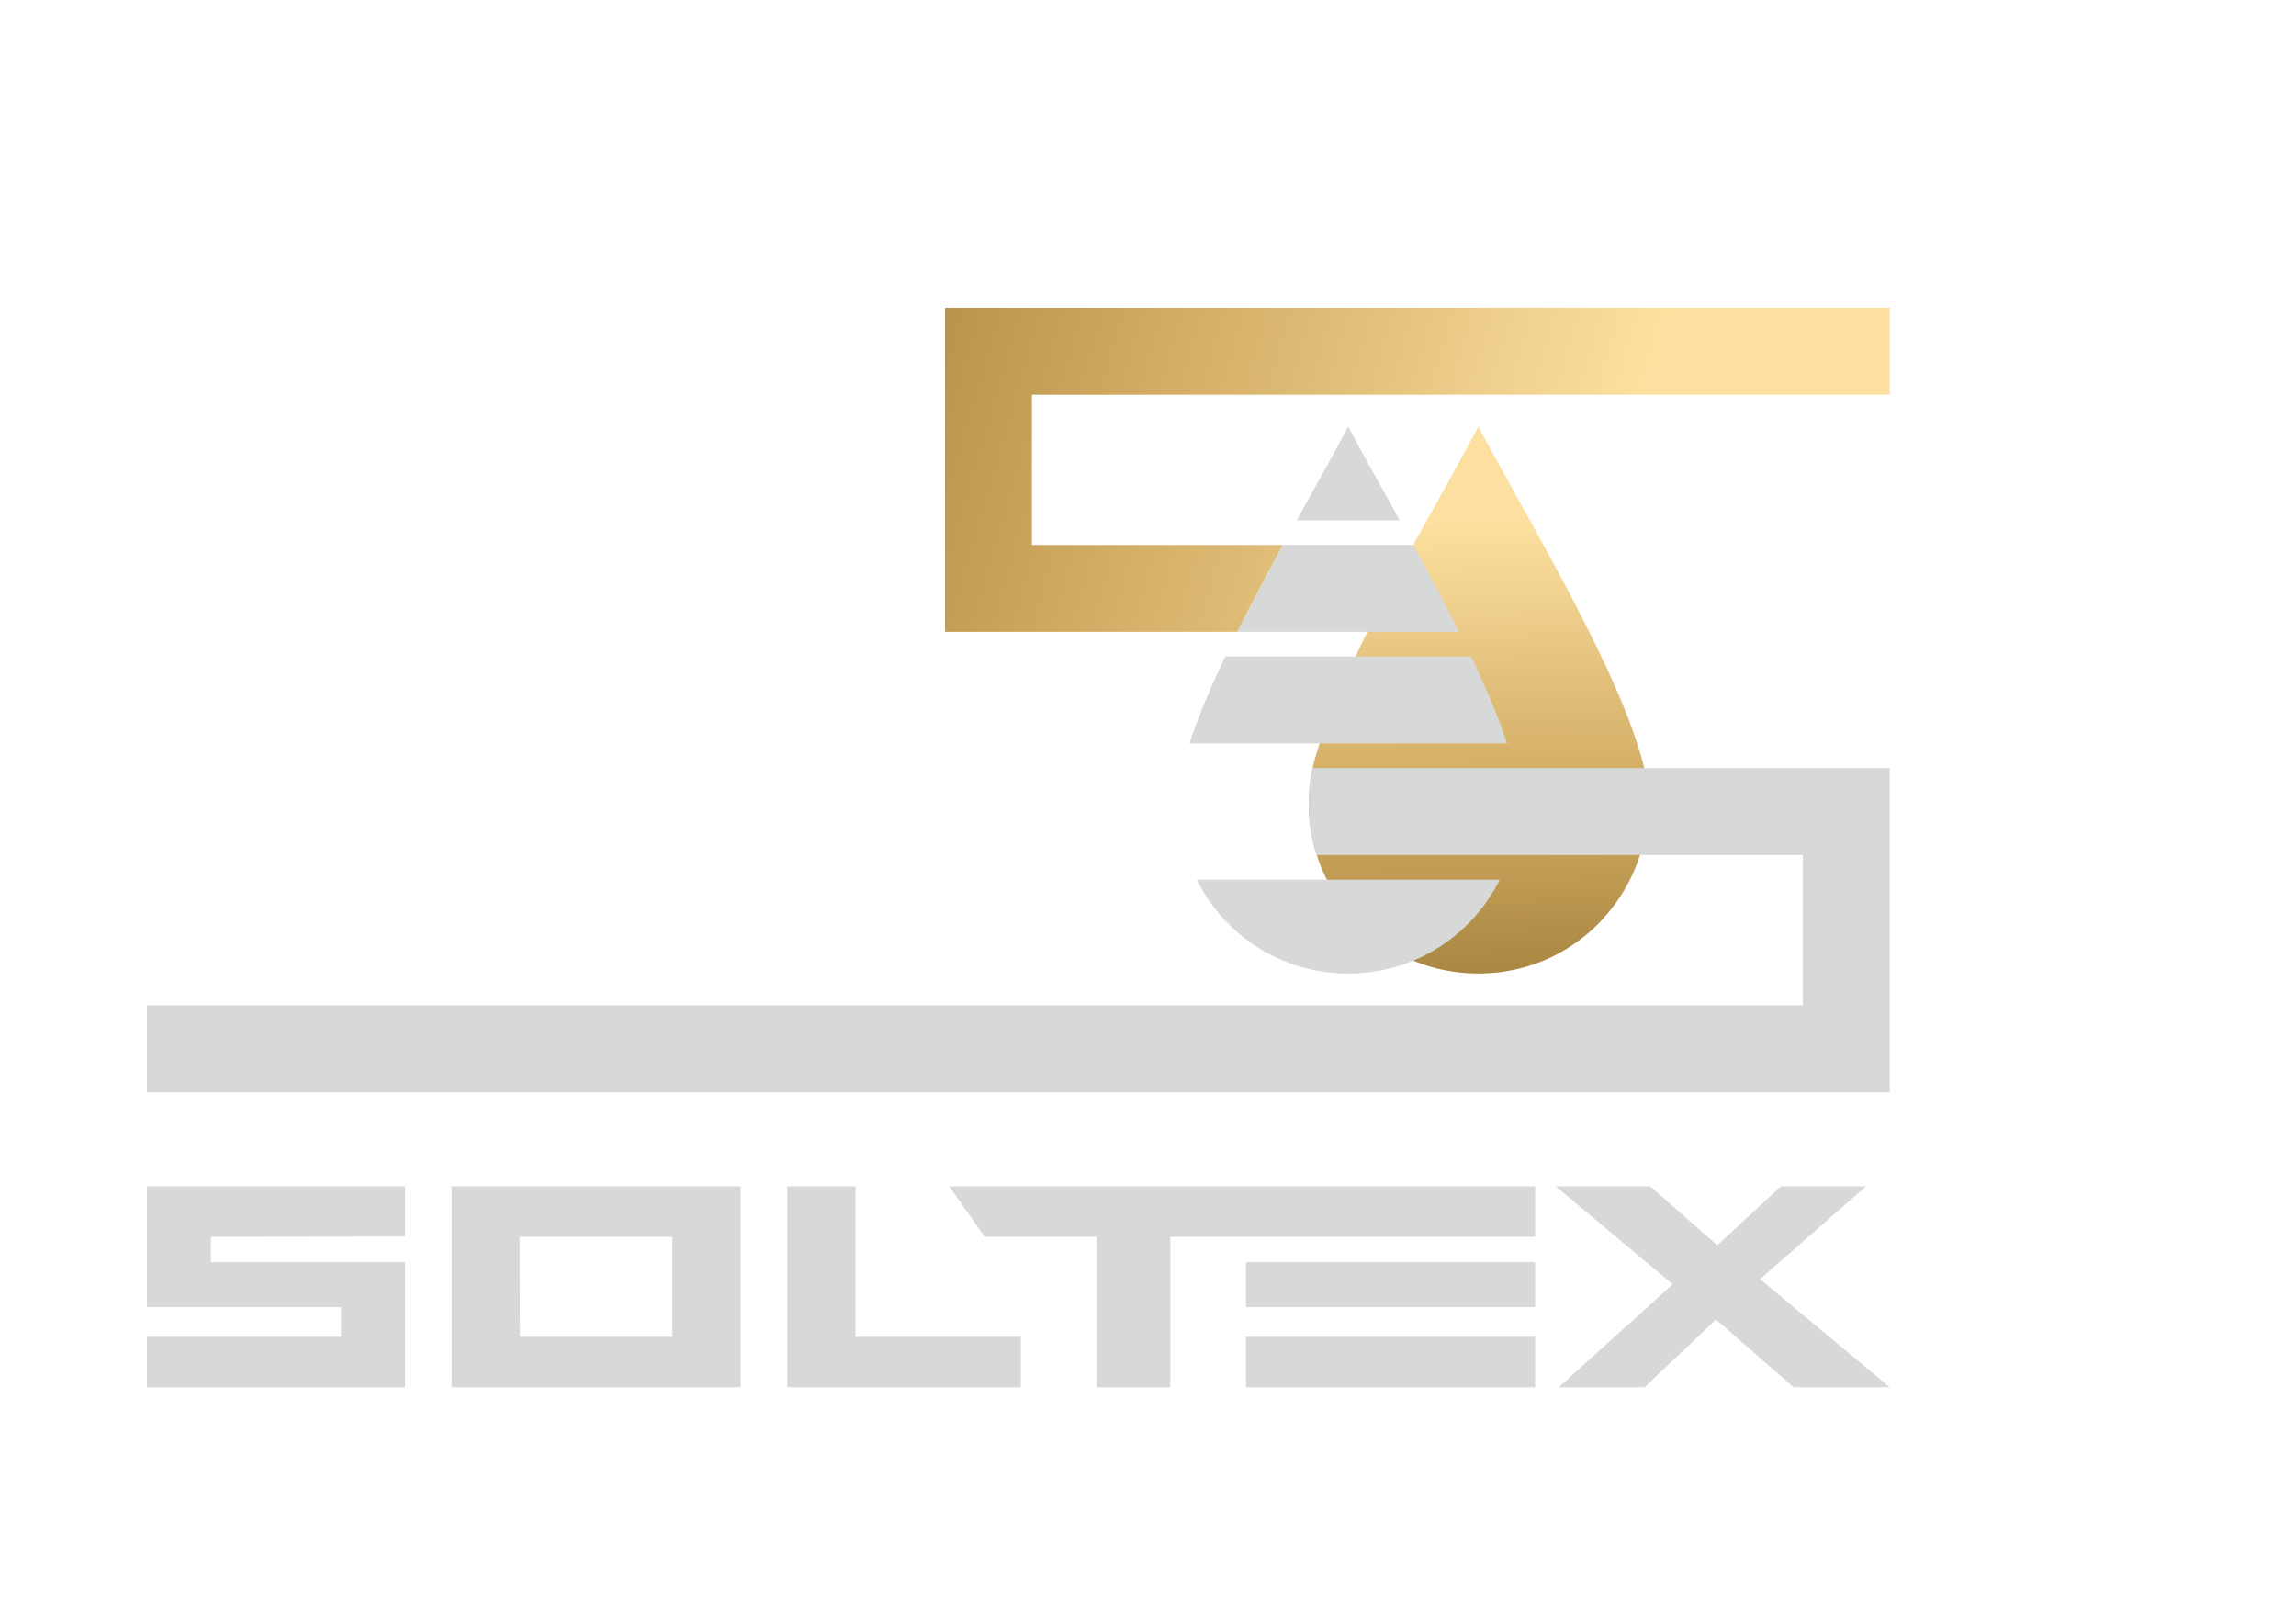 <?xml version="1.0" encoding="UTF-8"?> <!-- Creator: CorelDRAW 2020 (64-Bit) --> <svg xmlns="http://www.w3.org/2000/svg" xmlns:xlink="http://www.w3.org/1999/xlink" xmlns:xodm="http://www.corel.com/coreldraw/odm/2003" xml:space="preserve" width="297mm" height="210mm" style="shape-rendering:geometricPrecision; text-rendering:geometricPrecision; image-rendering:optimizeQuality; fill-rule:evenodd; clip-rule:evenodd" viewBox="0 0 29700 21000"> <defs> <style type="text/css"> <![CDATA[ .fil4 {fill:none} .fil2 {fill:#D7D8D8} .fil3 {fill:#D7D8D8;fill-rule:nonzero} .fil0 {fill:url(#id0)} .fil1 {fill:url(#id1)} ]]> </style> <linearGradient id="id0" gradientUnits="userSpaceOnUse" x1="20541.06" y1="7503.34" x2="8858.47" y2="4127.76"> <stop offset="0" style="stop-opacity:1; stop-color:#FDE09F"></stop> <stop offset="0.549" style="stop-opacity:1; stop-color:#CDA75E"></stop> <stop offset="1" style="stop-opacity:1; stop-color:#997935"></stop> </linearGradient> <linearGradient id="id1" gradientUnits="userSpaceOnUse" xlink:href="#id0" x1="19296.02" y1="6743.18" x2="19420.84" y2="13568.9"> </linearGradient> </defs> <g id="Layer_x0020_1">  <path class="fil0" d="M12224.2 3980.2c0,1397.3 -0.02,2794.56 -0.02,4191.84l3781.67 0c187.96,-376.23 393.04,-759.84 592.45,-1124.08l-3250.02 0 0 -1943.66c3007.28,0 8089.36,0 11096.62,0l0 -1124.1 -12220.7 0z"></path> <path class="fil1" d="M17045.1 9695.64c365.62,-1227.15 1592.91,-3244.95 2078.51,-4180.06 485.63,935.13 1712.98,2953 2078.55,4180.15 474.81,1406.84 -568.28,2894.99 -2078.55,2894.99 -1510.29,0 -2553.42,-1488.23 -2078.51,-2895.08z"></path> <path class="fil2" d="M16774.07 6728.86c264.39,-477.46 505.67,-904.41 666.03,-1213.21 160.38,308.8 401.66,735.75 666.05,1213.21l-1332.08 0z"></path> <path class="fil2" d="M16005.85 8172.04c187.96,-376.24 393.04,-759.83 592.44,-1124.07l1683.59 0c199.41,364.24 404.53,747.81 592.47,1124.07l-2868.5 0z"></path> <path class="fil2" d="M19400.2 11377.5c-353.39,704.11 -1076.79,1213.22 -1960.1,1213.22 -883.31,0 -1606.71,-509.09 -1960.12,-1213.22l3920.22 0z"></path> <path class="fil2" d="M15386.46 9615.22c106.42,-333.69 270.82,-719.98 463.45,-1124.07l3180.32 0c192.65,404.09 357.05,790.38 463.49,1124.07l-4107.26 0z"></path> <path class="fil2" d="M23320.82 11058.39l0 1943.64 -21420.22 0 0 1124.06 22544.28 0c0,-1397.28 0.02,-2794.5 0.02,-4191.76 -2488.64,0 -4977.28,0 -7465.92,0 -83.95,385.95 -58.68,771.3 54.15,1124.06 2095.89,0 4191.8,0 6287.69,0z"></path> <path class="fil3" d="M23035.97 15343.41l1101.97 0 -1370.6 1200.64 1677.61 1398.02 -1244.51 0 -1003.28 -877.18c-116.97,113.31 -243.06,233.91 -378.27,361.83 -197.39,182.75 -378.31,354.54 -542.78,515.35l-1112.92 0 1474.75 -1332.22c-222.93,-186.4 -465.99,-389.25 -729.15,-608.55 -288.74,-241.23 -550.07,-460.53 -783.98,-657.89l1222.57 0 866.23 762.05 822.36 -762.05z"></path> <path class="fil3" d="M15139.14 15995.81l0 1946.27 -951.26 0 0 -1946.27 -1450.66 0 -457.8 -652.39c2532.56,0 5045.29,0 7577.84,0l0 652.43c-1579.29,0 -3138.89,-0.04 -4718.12,-0.04zm4718.12 1946.27l-3739.08 0 0 -652.41 3739.08 0 0 652.41zm0 -1036.18l-3739.06 0 0 -581.15 3739.06 0 0 581.15z"></path> <polygon class="fil3" points="11067.2,15343.41 11067.2,17289.67 13205.36,17289.67 13205.36,17942.07 10184.56,17942.07 10184.56,15343.41 "></polygon> <path class="fil3" d="M8698.83 15995.84l-1977 0c0,432.3 3.3,859.59 3.3,1293.85l1973.7 0 0 -1293.85zm-2856.35 -652.42l3739.02 0 0 2598.65 -3739.02 0c0,-866.22 0,-1732.43 0,-2598.65z"></path> <path class="fil3" d="M2728.44 15995.81l0 328.94 2510.95 0 0 1617.32 -3338.77 0 0 -652.4 2510.95 0 0 -383.76 -2510.95 0 0 -1562.5 3338.77 0 0 648.88c-837.82,0 -1670.9,3.52 -2510.95,3.52z"></path> <rect class="fil4" x="1802.43" y="2999.2" width="22642.48" height="14942.86"></rect> </g> </svg> 